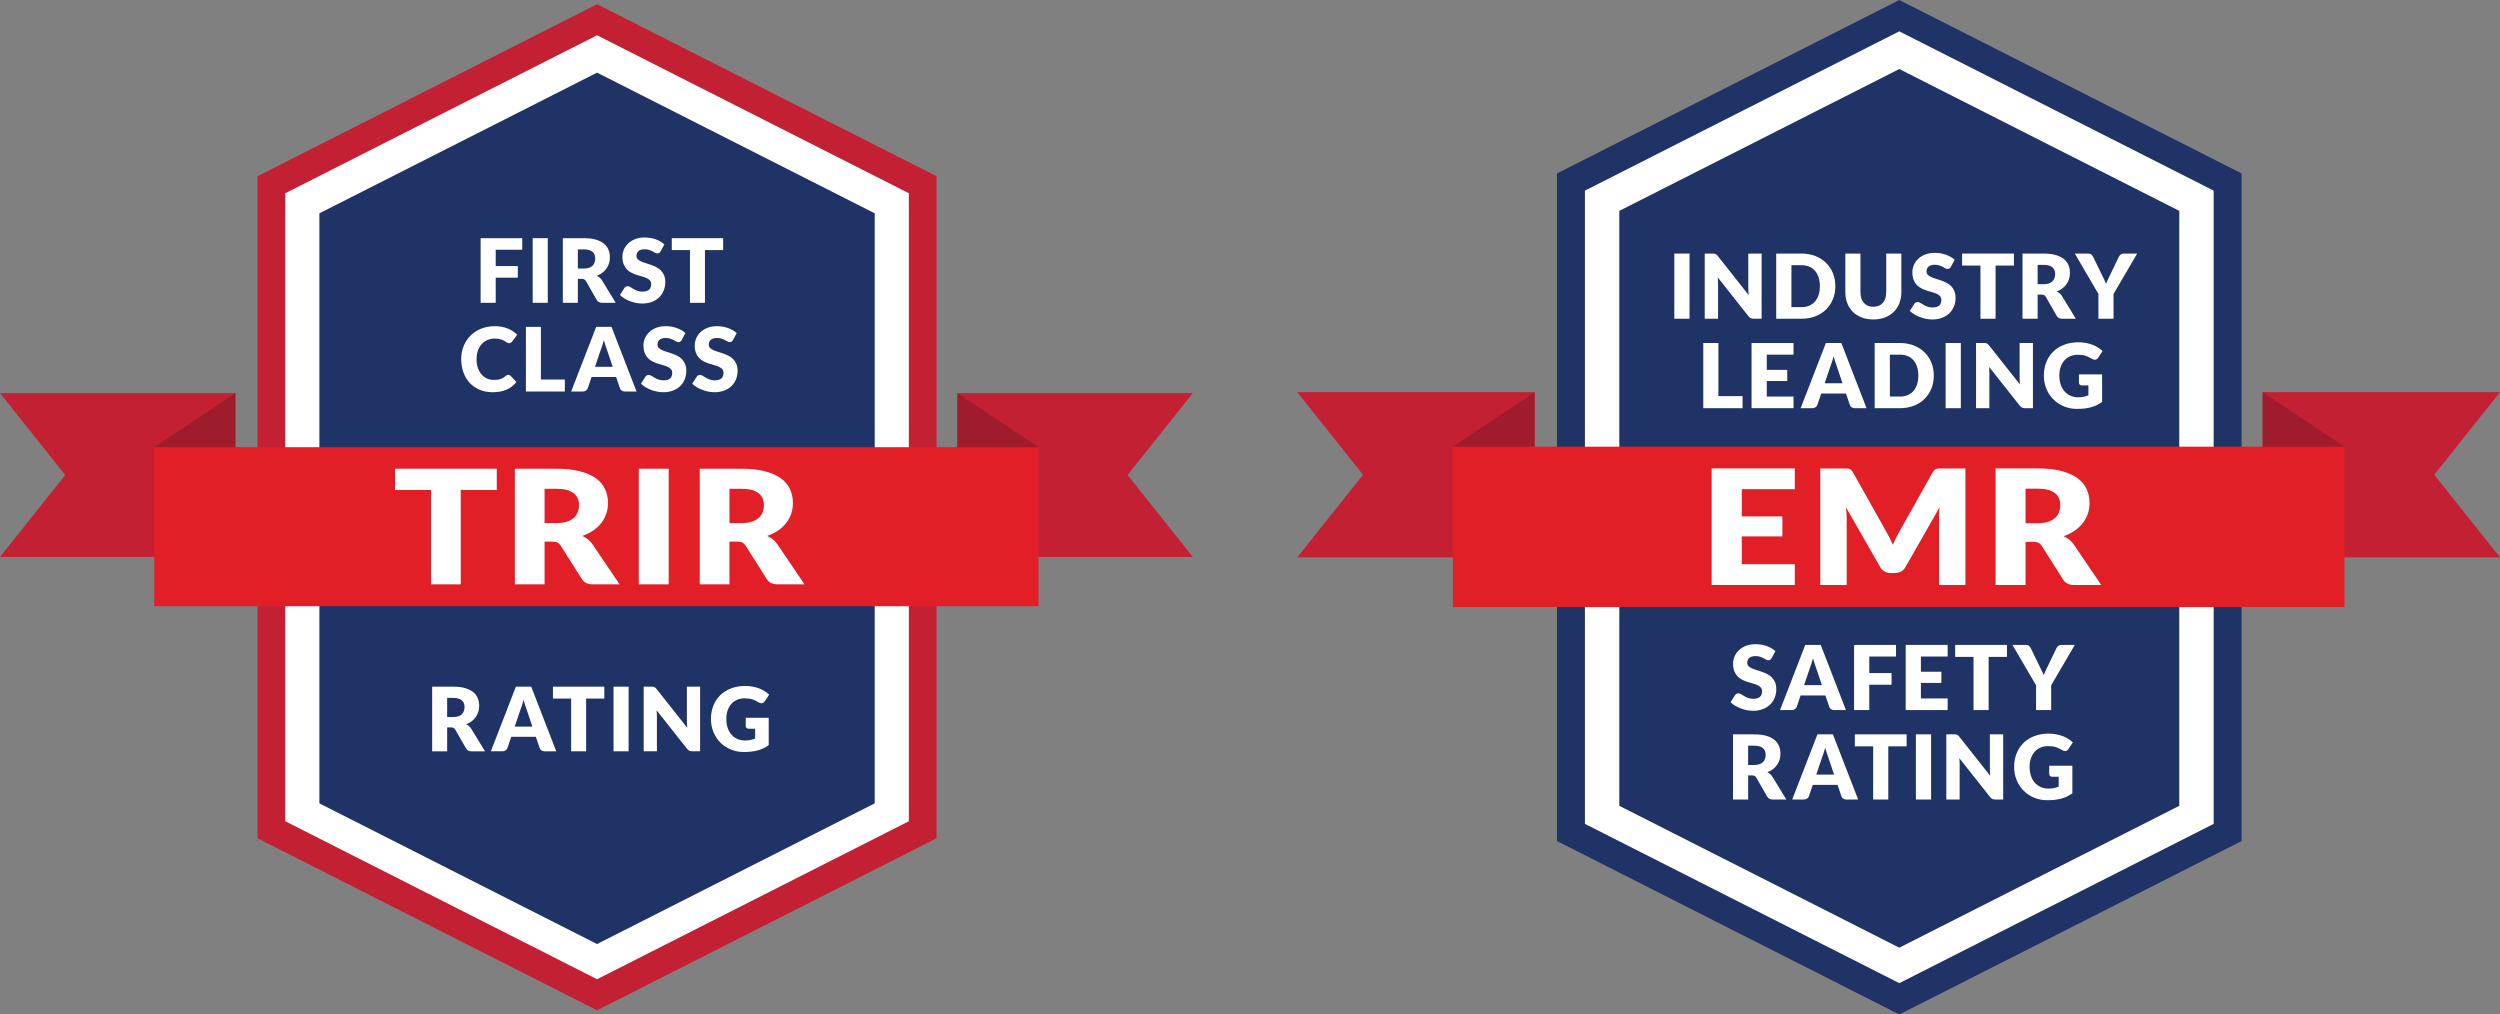 <?xml version="1.0" encoding="utf-8"?>
<!-- Generator: Adobe Illustrator 25.0.1, SVG Export Plug-In . SVG Version: 6.00 Build 0)  -->
<svg version="1.1" id="Layer_1" xmlns="http://www.w3.org/2000/svg" xmlns:xlink="http://www.w3.org/1999/xlink" x="0px" y="0px"
	 viewBox="0 0 963.889 391.141" style="enable-background:new 0 0 963.889 391.141;" xml:space="preserve">
<rect x="0" y="0" width="963.889" height="391.141" fill="#808080" stroke="none"/>
<g>
	<g>
		<g>
			<polygon style="fill:#FFFFFF;" points="353.239,319.747 229.946,378.964 106.652,319.747 106.652,71.394 
				229.946,12.178 353.239,71.394 			"/>
		</g>
		<polygon style="fill:#C42033;" points="459.891,151.566 369.139,151.566 369.139,214.725 459.891,214.725 
			434.75,183.146 		"/>
		<polygon style="fill:#C42033;" points="0,214.725 90.752,214.725 90.752,151.566 0,151.566 25.141,183.146 		"/>
		<path style="fill:#C42033;" d="M230.198,13.598l120.206,60.905v242.134l-120.206,60.905L109.992,316.638V74.504
			L230.198,13.598 M230.198,1.616L99.304,67.937v255.267l130.894,66.321l130.894-66.321V67.937L230.198,1.616
			L230.198,1.616z"/>
		<g>
			<polygon style="fill:#203367;" points="337.253,309.742 230.198,363.984 123.142,309.742 123.142,82.249 
				230.198,28.007 337.253,82.249 			"/>
		</g>
		<g>
			<path style="fill:#FFFFFF;" d="M201.354,91.833v4.447h-10.226v6.31h8.516v4.463h-8.516v9.698h-5.815V91.833H201.354z"
				/>
			<path style="fill:#FFFFFF;" d="M211.198,116.75h-5.815V91.833h5.815V116.75z"/>
			<path style="fill:#FFFFFF;" d="M222.79,107.531v9.219h-5.779V91.833h8.105c1.803,0,3.338,0.184,4.61,0.554
				c1.272,0.371,2.308,0.888,3.112,1.548c0.804,0.662,1.388,1.443,1.753,2.344c0.365,0.899,0.547,1.882,0.547,2.941
				c0,0.809-0.108,1.574-0.323,2.292c-0.218,0.718-0.539,1.382-0.967,1.992c-0.428,0.61-0.951,1.154-1.574,1.632
				c-0.62,0.481-1.335,0.873-2.144,1.18c0.386,0.195,0.749,0.434,1.085,0.72c0.336,0.284,0.631,0.631,0.88,1.043
				l5.301,8.67h-5.232c-0.97,0-1.664-0.365-2.087-1.096l-4.137-7.232c-0.184-0.321-0.397-0.547-0.641-0.683
				c-0.247-0.139-0.591-0.208-1.036-0.208H222.79z M222.79,103.546h2.326c0.788,0,1.456-0.1,2.01-0.3
				c0.552-0.197,1.007-0.476,1.359-0.828c0.355-0.355,0.61-0.767,0.77-1.24c0.16-0.473,0.239-0.983,0.239-1.53
				c0-1.096-0.357-1.95-1.07-2.565c-0.712-0.618-1.816-0.925-3.309-0.925h-2.326V103.546z"/>
			<path style="fill:#FFFFFF;" d="M254.727,96.895c-0.171,0.273-0.352,0.478-0.539,0.615
				c-0.189,0.137-0.431,0.205-0.728,0.205c-0.263,0-0.544-0.082-0.846-0.247c-0.302-0.166-0.644-0.349-1.025-0.557
				c-0.384-0.205-0.82-0.389-1.309-0.554c-0.491-0.166-1.049-0.247-1.677-0.247c-1.083,0-1.89,0.231-2.421,0.691
				c-0.528,0.463-0.794,1.085-0.794,1.874c0,0.502,0.158,0.917,0.478,1.248c0.318,0.331,0.739,0.615,1.256,0.854
				c0.52,0.239,1.112,0.46,1.779,0.66c0.667,0.2,1.348,0.42,2.045,0.665c0.694,0.247,1.375,0.533,2.042,0.865
				c0.667,0.331,1.259,0.752,1.779,1.267c0.518,0.512,0.938,1.135,1.256,1.871
				c0.321,0.736,0.478,1.621,0.478,2.66c0,1.151-0.2,2.229-0.597,3.233c-0.4,1.004-0.978,1.879-1.737,2.626
				c-0.757,0.746-1.692,1.332-2.804,1.761c-1.112,0.428-2.373,0.641-3.787,0.641c-0.775,0-1.566-0.082-2.37-0.239
				c-0.802-0.16-1.579-0.386-2.334-0.675c-0.752-0.292-1.459-0.636-2.121-1.036
				c-0.66-0.4-1.235-0.844-1.727-1.335l1.711-2.702c0.123-0.205,0.302-0.371,0.531-0.494
				c0.226-0.126,0.47-0.189,0.733-0.189c0.342,0,0.689,0.108,1.036,0.326c0.347,0.215,0.741,0.455,1.18,0.718
				c0.439,0.263,0.944,0.502,1.514,0.718c0.57,0.218,1.243,0.326,2.018,0.326c1.049,0,1.863-0.231,2.444-0.694
				c0.581-0.46,0.873-1.193,0.873-2.197c0-0.581-0.16-1.054-0.478-1.419c-0.321-0.365-0.739-0.667-1.256-0.907
				c-0.52-0.239-1.109-0.449-1.771-0.631c-0.66-0.184-1.34-0.386-2.034-0.607
				c-0.696-0.223-1.375-0.497-2.037-0.823c-0.66-0.323-1.251-0.752-1.769-1.282
				c-0.518-0.531-0.938-1.19-1.256-1.984c-0.321-0.791-0.481-1.769-0.481-2.933c0-0.933,0.189-1.845,0.565-2.736
				c0.376-0.888,0.93-1.682,1.658-2.376c0.731-0.696,1.627-1.251,2.686-1.669c1.059-0.415,2.273-0.623,3.643-0.623
				c0.765,0,1.508,0.06,2.231,0.179c0.725,0.121,1.411,0.297,2.06,0.531c0.652,0.234,1.259,0.512,1.821,0.838
				c0.565,0.323,1.07,0.691,1.514,1.101L254.727,96.895z"/>
			<path style="fill:#FFFFFF;" d="M278.811,91.833v4.583h-7.012V116.75h-5.779V96.416h-7.012V91.833H278.811z"/>
			<path style="fill:#FFFFFF;" d="M196.006,144.505c0.137,0,0.273,0.024,0.41,0.076
				c0.137,0.05,0.268,0.139,0.393,0.265l2.292,2.41c-1.003,1.311-2.26,2.3-3.77,2.967
				c-1.511,0.667-3.298,1.001-5.361,1.001c-1.893,0-3.589-0.323-5.088-0.967c-1.499-0.644-2.77-1.532-3.813-2.667
				c-1.043-1.135-1.845-2.478-2.403-4.037c-0.558-1.556-0.837-3.246-0.837-5.07c0-1.858,0.318-3.566,0.957-5.122
				c0.639-1.556,1.531-2.899,2.677-4.026c1.146-1.13,2.516-2.008,4.113-2.633
				c1.597-0.628,3.357-0.941,5.284-0.941c0.936,0,1.816,0.082,2.643,0.247c0.827,0.166,1.599,0.394,2.317,0.683
				c0.719,0.292,1.38,0.639,1.984,1.043c0.605,0.405,1.141,0.854,1.607,1.343l-1.949,2.618
				c-0.126,0.16-0.273,0.305-0.446,0.436c-0.171,0.131-0.41,0.197-0.718,0.197c-0.205,0-0.4-0.047-0.582-0.139
				c-0.181-0.089-0.376-0.202-0.581-0.331c-0.205-0.131-0.431-0.276-0.675-0.428
				c-0.246-0.155-0.536-0.297-0.873-0.428c-0.336-0.131-0.729-0.242-1.18-0.334
				c-0.451-0.089-0.978-0.137-1.582-0.137c-1.049,0-2.007,0.187-2.873,0.557c-0.867,0.371-1.611,0.899-2.231,1.59
				c-0.622,0.689-1.106,1.524-1.455,2.505c-0.347,0.98-0.522,2.082-0.522,3.301c0,1.277,0.175,2.413,0.522,3.403
				c0.348,0.991,0.821,1.827,1.421,2.505c0.598,0.678,1.296,1.196,2.095,1.548c0.798,0.355,1.653,0.531,2.565,0.531
				c0.524,0,1.003-0.026,1.436-0.076c0.434-0.053,0.836-0.139,1.206-0.265c0.369-0.126,0.723-0.289,1.06-0.489
				c0.335-0.2,0.675-0.447,1.017-0.744c0.137-0.113,0.285-0.208,0.444-0.281
				C195.67,144.542,195.834,144.505,196.006,144.505z"/>
			<path style="fill:#FFFFFF;" d="M208.545,146.334h9.234v4.618h-15.014v-24.917h5.78V146.334z"/>
			<path style="fill:#FFFFFF;" d="M245.423,150.952h-4.481c-0.502,0-0.915-0.118-1.24-0.352s-0.549-0.531-0.675-0.896
				l-1.472-4.344h-9.474l-1.469,4.344c-0.116,0.318-0.336,0.607-0.667,0.862c-0.331,0.258-0.736,0.386-1.214,0.386
				h-4.515l9.645-24.917h5.916L245.423,150.952z M229.416,141.425h6.807l-2.292-6.822
				c-0.15-0.434-0.323-0.944-0.523-1.53c-0.2-0.589-0.397-1.225-0.589-1.908
				c-0.184,0.696-0.371,1.34-0.565,1.932c-0.195,0.594-0.376,1.106-0.547,1.54L229.416,141.425z"/>
			<path style="fill:#FFFFFF;" d="M262.837,131.097c-0.171,0.273-0.352,0.478-0.539,0.615
				c-0.189,0.137-0.431,0.205-0.728,0.205c-0.263,0-0.544-0.082-0.846-0.247c-0.302-0.166-0.644-0.349-1.025-0.557
				c-0.384-0.205-0.82-0.389-1.309-0.554c-0.491-0.166-1.049-0.247-1.677-0.247c-1.083,0-1.89,0.231-2.421,0.691
				c-0.528,0.463-0.794,1.085-0.794,1.874c0,0.502,0.158,0.917,0.478,1.248c0.318,0.331,0.739,0.615,1.256,0.854
				c0.52,0.239,1.112,0.46,1.779,0.66c0.667,0.2,1.348,0.42,2.045,0.665c0.694,0.247,1.375,0.533,2.042,0.865
				c0.667,0.331,1.259,0.752,1.779,1.267c0.518,0.512,0.938,1.135,1.256,1.871
				c0.321,0.736,0.478,1.621,0.478,2.66c0,1.151-0.2,2.229-0.597,3.233c-0.399,1.004-0.978,1.879-1.737,2.626
				c-0.757,0.746-1.692,1.332-2.804,1.761c-1.112,0.428-2.373,0.641-3.787,0.641c-0.775,0-1.566-0.082-2.37-0.239
				c-0.802-0.16-1.579-0.386-2.334-0.675c-0.752-0.292-1.459-0.636-2.121-1.036
				c-0.66-0.4-1.235-0.844-1.727-1.335l1.711-2.702c0.123-0.205,0.302-0.371,0.531-0.494
				c0.226-0.126,0.47-0.189,0.733-0.189c0.342,0,0.689,0.108,1.036,0.326c0.347,0.215,0.741,0.455,1.18,0.718
				c0.439,0.263,0.944,0.502,1.514,0.718c0.57,0.218,1.243,0.326,2.018,0.326c1.049,0,1.863-0.231,2.444-0.694
				c0.581-0.46,0.873-1.193,0.873-2.197c0-0.581-0.16-1.054-0.478-1.419c-0.321-0.365-0.739-0.667-1.256-0.907
				c-0.52-0.239-1.109-0.449-1.771-0.631c-0.66-0.184-1.34-0.386-2.034-0.607
				c-0.696-0.223-1.375-0.497-2.037-0.823c-0.66-0.323-1.251-0.752-1.769-1.282
				c-0.518-0.531-0.938-1.19-1.256-1.984c-0.321-0.791-0.481-1.769-0.481-2.933c0-0.933,0.189-1.845,0.565-2.736
				c0.376-0.888,0.93-1.682,1.658-2.376c0.731-0.696,1.627-1.251,2.686-1.669c1.059-0.415,2.273-0.623,3.643-0.623
				c0.765,0,1.508,0.06,2.231,0.179c0.725,0.121,1.411,0.297,2.06,0.531c0.652,0.234,1.259,0.512,1.821,0.838
				c0.565,0.323,1.07,0.691,1.514,1.101L262.837,131.097z"/>
			<path style="fill:#FFFFFF;" d="M282.608,131.097c-0.171,0.273-0.352,0.478-0.539,0.615
				c-0.189,0.137-0.431,0.205-0.728,0.205c-0.263,0-0.544-0.082-0.846-0.247c-0.302-0.166-0.644-0.349-1.025-0.557
				c-0.384-0.205-0.82-0.389-1.309-0.554c-0.491-0.166-1.049-0.247-1.677-0.247c-1.083,0-1.89,0.231-2.421,0.691
				c-0.528,0.463-0.794,1.085-0.794,1.874c0,0.502,0.158,0.917,0.478,1.248c0.318,0.331,0.739,0.615,1.256,0.854
				c0.52,0.239,1.112,0.46,1.779,0.66s1.348,0.42,2.045,0.665c0.694,0.247,1.375,0.533,2.042,0.865
				c0.667,0.331,1.259,0.752,1.779,1.267c0.518,0.512,0.938,1.135,1.256,1.871
				c0.321,0.736,0.478,1.621,0.478,2.66c0,1.151-0.2,2.229-0.597,3.233c-0.4,1.004-0.978,1.879-1.737,2.626
				c-0.757,0.746-1.692,1.332-2.804,1.761c-1.112,0.428-2.373,0.641-3.787,0.641c-0.775,0-1.566-0.082-2.37-0.239
				c-0.802-0.16-1.579-0.386-2.334-0.675c-0.752-0.292-1.459-0.636-2.121-1.036
				c-0.66-0.4-1.235-0.844-1.727-1.335l1.711-2.702c0.123-0.205,0.302-0.371,0.531-0.494
				c0.226-0.126,0.47-0.189,0.733-0.189c0.342,0,0.689,0.108,1.036,0.326c0.347,0.215,0.741,0.455,1.18,0.718
				c0.439,0.263,0.944,0.502,1.514,0.718c0.57,0.218,1.243,0.326,2.018,0.326c1.049,0,1.863-0.231,2.444-0.694
				c0.581-0.46,0.873-1.193,0.873-2.197c0-0.581-0.16-1.054-0.478-1.419c-0.321-0.365-0.739-0.667-1.256-0.907
				c-0.52-0.239-1.109-0.449-1.771-0.631c-0.66-0.184-1.34-0.386-2.034-0.607
				c-0.696-0.223-1.375-0.497-2.037-0.823c-0.66-0.323-1.251-0.752-1.769-1.282
				c-0.518-0.531-0.938-1.19-1.256-1.984c-0.321-0.791-0.481-1.769-0.481-2.933c0-0.933,0.189-1.845,0.565-2.736
				c0.376-0.888,0.93-1.682,1.658-2.376c0.731-0.696,1.627-1.251,2.686-1.669c1.059-0.415,2.273-0.623,3.643-0.623
				c0.765,0,1.508,0.06,2.231,0.179c0.725,0.121,1.411,0.297,2.06,0.531c0.652,0.234,1.259,0.512,1.821,0.838
				c0.565,0.323,1.07,0.691,1.514,1.101L282.608,131.097z"/>
		</g>
		<g>
			<path style="fill:#FFFFFF;" d="M172.402,280.449v9.219h-5.78v-24.917h8.105c1.802,0,3.338,0.184,4.61,0.554
				c1.271,0.371,2.309,0.888,3.112,1.548c0.804,0.662,1.389,1.443,1.753,2.344c0.365,0.899,0.548,1.882,0.548,2.941
				c0,0.809-0.109,1.574-0.325,2.292c-0.217,0.718-0.539,1.382-0.967,1.992c-0.427,0.61-0.951,1.154-1.573,1.632
				c-0.622,0.481-1.336,0.873-2.146,1.18c0.386,0.195,0.749,0.434,1.085,0.72c0.336,0.284,0.629,0.631,0.88,1.043
				l5.302,8.67h-5.234c-0.969,0-1.665-0.365-2.085-1.096l-4.139-7.232c-0.183-0.321-0.396-0.547-0.641-0.683
				c-0.246-0.139-0.59-0.208-1.034-0.208H172.402z M172.402,276.465h2.325c0.787,0,1.457-0.1,2.01-0.3
				c0.552-0.197,1.005-0.476,1.359-0.828c0.353-0.355,0.61-0.767,0.77-1.24c0.159-0.473,0.239-0.983,0.239-1.53
				c0-1.096-0.356-1.95-1.068-2.565c-0.714-0.618-1.816-0.925-3.31-0.925h-2.325V276.465z"/>
			<path style="fill:#FFFFFF;" d="M214.462,289.668h-4.482c-0.502,0-0.915-0.118-1.239-0.352
				c-0.326-0.234-0.551-0.531-0.675-0.896l-1.472-4.344h-9.473l-1.472,4.344c-0.113,0.318-0.336,0.607-0.666,0.862
				c-0.331,0.258-0.736,0.386-1.214,0.386h-4.515l9.645-24.917h5.917L214.462,289.668z M198.454,280.141h6.806
				l-2.292-6.822c-0.147-0.434-0.322-0.944-0.52-1.53c-0.2-0.589-0.397-1.225-0.59-1.908
				c-0.183,0.696-0.372,1.34-0.565,1.932c-0.195,0.594-0.376,1.106-0.547,1.54L198.454,280.141z"/>
			<path style="fill:#FFFFFF;" d="M233,264.751v4.583h-7.012v20.334h-5.779v-20.334h-7.012v-4.583H233z"/>
			<path style="fill:#FFFFFF;" d="M242.362,289.668h-5.813v-24.917h5.813V289.668z"/>
			<path style="fill:#FFFFFF;" d="M251.854,264.785c0.171,0.024,0.326,0.066,0.463,0.129s0.265,0.15,0.392,0.265
				c0.126,0.113,0.268,0.268,0.428,0.46l11.834,14.964c-0.047-0.478-0.082-0.944-0.102-1.393
				c-0.024-0.452-0.034-0.875-0.034-1.275v-13.185h5.096v24.917h-3.009c-0.447,0-0.823-0.068-1.13-0.205
				c-0.307-0.137-0.605-0.389-0.888-0.754l-11.75-14.844c0.034,0.434,0.063,0.859,0.087,1.275
				c0.024,0.415,0.034,0.807,0.034,1.172v13.356h-5.096v-24.917h3.043
				C251.471,264.751,251.684,264.762,251.854,264.785z"/>
			<path style="fill:#FFFFFF;" d="M287.281,285.495c0.796,0,1.503-0.068,2.121-0.205c0.615-0.137,1.196-0.318,1.742-0.547
				v-3.779h-2.462c-0.365,0-0.649-0.097-0.854-0.292c-0.205-0.195-0.307-0.439-0.307-0.736v-3.18h8.859v10.518
				c-0.639,0.468-1.304,0.87-1.995,1.206c-0.689,0.336-1.424,0.612-2.205,0.828
				c-0.78,0.218-1.614,0.376-2.497,0.478c-0.883,0.102-1.832,0.155-2.846,0.155c-1.827,0-3.514-0.323-5.064-0.967
				c-1.551-0.644-2.891-1.532-4.026-2.667s-2.024-2.478-2.667-4.037c-0.644-1.556-0.967-3.246-0.967-5.07
				c0-1.858,0.307-3.566,0.925-5.122c0.615-1.556,1.495-2.899,2.641-4.026c1.146-1.13,2.531-2.008,4.155-2.633
				c1.624-0.628,3.44-0.941,5.448-0.941c1.036,0,2.01,0.084,2.922,0.255c0.912,0.171,1.753,0.405,2.523,0.702
				c0.77,0.297,1.474,0.649,2.113,1.062c0.639,0.41,1.209,0.854,1.711,1.332l-1.677,2.549
				c-0.16,0.239-0.352,0.426-0.573,0.562c-0.223,0.139-0.465,0.208-0.728,0.208c-0.342,0-0.694-0.116-1.059-0.344
				c-0.457-0.273-0.886-0.51-1.29-0.71c-0.405-0.197-0.82-0.36-1.24-0.486
				c-0.423-0.126-0.867-0.215-1.335-0.273c-0.468-0.058-0.991-0.087-1.572-0.087c-1.085,0-2.058,0.192-2.925,0.573
				c-0.867,0.384-1.606,0.922-2.216,1.616c-0.61,0.697-1.08,1.532-1.411,2.505
				c-0.329,0.975-0.494,2.063-0.494,3.259c0,1.322,0.181,2.497,0.547,3.524c0.365,1.025,0.87,1.892,1.514,2.599
				c0.644,0.707,1.409,1.246,2.292,1.616C285.265,285.311,286.233,285.495,287.281,285.495z"/>
		</g>
		<rect x="59.479" y="172.415" style="fill:#E21F26;" width="340.933" height="61.319"/>
		<g>
			<path style="fill:#FFFFFF;" d="M191.534,180.72v8.2h-13.891v36.378h-11.452v-36.378h-13.891v-8.2H191.534z"/>
			<path style="fill:#FFFFFF;" d="M209.959,208.807v16.491h-11.452v-44.578h16.06c3.569,0,6.612,0.334,9.13,0.996
				s4.573,1.585,6.165,2.767c1.593,1.183,2.752,2.581,3.474,4.192s1.083,3.367,1.083,5.261
				c0,1.451-0.215,2.815-0.644,4.1c-0.428,1.285-1.067,2.476-1.913,3.566c-0.846,1.091-1.887,2.063-3.117,2.92
				c-1.233,0.857-2.649,1.561-4.252,2.113c0.767,0.347,1.485,0.775,2.152,1.285
				c0.665,0.51,1.246,1.13,1.745,1.866l10.502,15.511h-10.368c-1.921,0-3.298-0.654-4.134-1.958l-8.2-12.943
				c-0.36-0.57-0.783-0.978-1.269-1.222c-0.486-0.244-1.168-0.368-2.05-0.368H209.959z M209.959,201.679h4.608
				c1.558,0,2.883-0.179,3.979-0.536s1.995-0.852,2.694-1.485c0.702-0.631,1.209-1.369,1.524-2.218
				c0.318-0.846,0.476-1.758,0.476-2.739c0-1.958-0.707-3.487-2.118-4.589c-1.411-1.101-3.598-1.65-6.554-1.65
				h-4.608V201.679z"/>
			<path style="fill:#FFFFFF;" d="M257.812,225.298h-11.519v-44.578h11.519V225.298z"/>
			<path style="fill:#FFFFFF;" d="M281.247,208.807v16.491h-11.451v-44.578h16.06c3.569,0,6.612,0.334,9.13,0.996
				c2.518,0.662,4.573,1.585,6.165,2.767s2.752,2.581,3.474,4.192s1.083,3.367,1.083,5.261
				c0,1.451-0.215,2.815-0.644,4.1c-0.428,1.285-1.067,2.476-1.913,3.566s-1.887,2.063-3.117,2.92
				c-1.233,0.857-2.649,1.561-4.252,2.113c0.767,0.347,1.485,0.775,2.152,1.285
				c0.665,0.51,1.246,1.13,1.745,1.866l10.502,15.511h-10.368c-1.921,0-3.298-0.654-4.134-1.958l-8.2-12.943
				c-0.36-0.57-0.783-0.978-1.269-1.222c-0.486-0.244-1.169-0.368-2.05-0.368H281.247z M281.247,201.679h4.61
				c1.558,0,2.883-0.179,3.979-0.536s1.995-0.852,2.694-1.485c0.702-0.631,1.209-1.369,1.524-2.218
				c0.318-0.846,0.476-1.758,0.476-2.739c0-1.958-0.707-3.487-2.118-4.589c-1.411-1.101-3.598-1.65-6.554-1.65
				h-4.61V201.679z"/>
		</g>
		<polygon style="fill:#9F1C2D;" points="90.752,151.566 90.752,172.415 59.479,172.415 		"/>
		<polygon style="fill:#9F1C2D;" points="400.412,172.415 369.139,172.415 369.139,151.566 		"/>
	</g>
	<g>
		<g>
			<polygon style="fill:#FFFFFF;" points="858.75,321.925 733.187,381.947 607.625,321.925 607.625,70.189 
				733.187,10.166 858.75,70.189 			"/>
		</g>
		<polygon style="fill:#C42033;" points="963.889,151.2 872.381,151.2 872.381,214.885 963.889,214.885 938.539,183.042 
					"/>
		<polygon style="fill:#C42033;" points="500.166,214.885 591.674,214.885 591.674,151.2 500.166,151.2 
			525.516,183.042 		"/>
		<path style="fill:#203367;" d="M732.282,12.082l121.207,61.413v244.152l-121.207,61.413l-121.207-61.413V73.495
			L732.282,12.082 M732.282,0L600.297,66.873v257.394l131.985,66.873l131.985-66.873V66.873L732.282,0L732.282,0z"/>
		<g>
			<polygon style="fill:#203367;" points="840.229,310.693 732.282,365.388 624.333,310.693 624.333,81.305 
				732.282,26.61 840.229,81.305 			"/>
		</g>
		<g>
			<path style="fill:#FFFFFF;" d="M651.402,122.892h-5.863V97.768h5.863V122.892z"/>
			<path style="fill:#FFFFFF;" d="M660.972,97.802c0.172,0.024,0.327,0.066,0.465,0.13
				c0.138,0.064,0.27,0.152,0.396,0.268c0.127,0.114,0.27,0.27,0.432,0.465l11.933,15.088
				c-0.046-0.482-0.081-0.95-0.103-1.405c-0.024-0.455-0.034-0.882-0.034-1.285v-13.295h5.138v25.125h-3.035
				c-0.448,0-0.827-0.069-1.138-0.207c-0.31-0.138-0.61-0.391-0.896-0.759l-11.847-14.967
				c0.035,0.437,0.062,0.865,0.086,1.284c0.022,0.42,0.034,0.814,0.034,1.182v13.467h-5.138V97.768h3.069
				C660.587,97.768,660.8,97.78,660.972,97.802z"/>
			<path style="fill:#FFFFFF;" d="M707.627,110.322c0,1.817-0.314,3.491-0.941,5.026
				c-0.627,1.536-1.509,2.863-2.646,3.984c-1.138,1.12-2.51,1.994-4.113,2.621
				c-1.605,0.627-3.383,0.939-5.337,0.939h-9.76V97.768h9.76c1.954,0,3.732,0.317,5.337,0.949
				c1.603,0.632,2.975,1.506,4.113,2.621c1.137,1.116,2.019,2.441,2.646,3.975
				C707.313,106.847,707.627,108.518,707.627,110.322z M701.66,110.322c0-1.242-0.162-2.362-0.484-3.363
				c-0.322-1-0.784-1.848-1.387-2.544c-0.604-0.696-1.344-1.23-2.217-1.603s-1.868-0.56-2.983-0.56h-3.897
				v16.157h3.897c1.114,0,2.109-0.187,2.983-0.56s1.613-0.908,2.217-1.603c0.603-0.696,1.065-1.544,1.387-2.544
				C701.499,112.702,701.66,111.574,701.66,110.322z"/>
			<path style="fill:#FFFFFF;" d="M722.276,118.288c0.782,0,1.48-0.129,2.096-0.388
				c0.615-0.258,1.134-0.629,1.56-1.112c0.425-0.482,0.75-1.072,0.975-1.768
				c0.224-0.696,0.335-1.485,0.335-2.37V97.768h5.829v14.882c0,1.54-0.249,2.953-0.75,4.241
				c-0.499,1.288-1.215,2.397-2.147,3.328s-2.064,1.655-3.397,2.173c-1.334,0.517-2.834,0.775-4.501,0.775
				c-1.679,0-3.184-0.258-4.517-0.775c-1.334-0.518-2.466-1.242-3.397-2.173c-0.931-0.931-1.644-2.041-2.139-3.328
				c-0.494-1.288-0.742-2.702-0.742-4.241V97.768h5.829v14.865c0,0.885,0.113,1.675,0.337,2.37
				c0.224,0.696,0.548,1.288,0.974,1.776c0.425,0.489,0.946,0.863,1.561,1.121
				C720.796,118.16,721.494,118.288,722.276,118.288z"/>
			<path style="fill:#FFFFFF;" d="M752.188,102.872c-0.172,0.277-0.354,0.484-0.543,0.621
				c-0.19,0.138-0.433,0.207-0.733,0.207c-0.264,0-0.548-0.084-0.853-0.25c-0.305-0.166-0.649-0.352-1.035-0.56
				c-0.386-0.207-0.824-0.394-1.318-0.559c-0.495-0.167-1.059-0.25-1.691-0.25c-1.092,0-1.905,0.233-2.439,0.698
				c-0.535,0.465-0.803,1.095-0.803,1.888c0,0.506,0.162,0.925,0.484,1.259s0.745,0.621,1.267,0.863
				c0.523,0.241,1.121,0.462,1.794,0.664c0.672,0.201,1.359,0.425,2.06,0.672
				c0.701,0.248,1.389,0.538,2.06,0.872c0.673,0.333,1.271,0.758,1.794,1.276c0.522,0.517,0.945,1.146,1.267,1.888
				c0.322,0.741,0.484,1.635,0.484,2.68c0,1.162-0.201,2.248-0.604,3.26c-0.403,1.012-0.986,1.895-1.75,2.647
				c-0.764,0.753-1.707,1.345-2.828,1.776c-1.121,0.432-2.394,0.647-3.82,0.647c-0.782,0-1.577-0.081-2.388-0.241
				c-0.811-0.16-1.595-0.388-2.355-0.681c-0.758-0.293-1.471-0.641-2.137-1.043
				c-0.668-0.403-1.248-0.851-1.742-1.346l1.725-2.724c0.126-0.207,0.303-0.374,0.534-0.499
				c0.231-0.127,0.477-0.19,0.742-0.19c0.344,0,0.692,0.109,1.043,0.327s0.747,0.46,1.19,0.725
				c0.443,0.264,0.951,0.505,1.526,0.723c0.575,0.219,1.252,0.327,2.034,0.327c1.059,0,1.88-0.232,2.466-0.698
				c0.587-0.465,0.88-1.203,0.88-2.215c0-0.586-0.16-1.063-0.482-1.431c-0.322-0.368-0.745-0.673-1.268-0.914
				s-1.118-0.455-1.785-0.637c-0.666-0.184-1.35-0.388-2.051-0.612c-0.702-0.225-1.386-0.501-2.052-0.828
				c-0.666-0.327-1.261-0.759-1.785-1.293c-0.523-0.535-0.946-1.202-1.268-2.001
				c-0.322-0.799-0.482-1.785-0.482-2.957c0-0.942,0.19-1.862,0.568-2.759c0.38-0.897,0.938-1.696,1.673-2.397
				c0.735-0.701,1.638-1.261,2.707-1.681c1.069-0.42,2.294-0.629,3.673-0.629c0.77,0,1.52,0.061,2.25,0.181
				c0.73,0.121,1.423,0.298,2.079,0.534c0.654,0.236,1.267,0.518,1.836,0.845c0.569,0.327,1.077,0.698,1.525,1.112
				L752.188,102.872z"/>
			<path style="fill:#FFFFFF;" d="M776.474,97.768v4.622h-7.07v20.503h-5.829v-20.503h-7.07v-4.622H776.474z"/>
			<path style="fill:#FFFFFF;" d="M785.62,113.598v9.295h-5.829V97.768h8.173c1.817,0,3.365,0.187,4.648,0.56
				c1.281,0.374,2.328,0.894,3.138,1.561c0.811,0.666,1.401,1.455,1.768,2.362
				c0.368,0.908,0.553,1.897,0.553,2.965c0,0.818-0.11,1.587-0.327,2.311c-0.219,0.725-0.543,1.394-0.975,2.009
				c-0.431,0.616-0.959,1.165-1.586,1.647c-0.627,0.484-1.347,0.88-2.164,1.19
				c0.39,0.196,0.755,0.437,1.095,0.725c0.339,0.287,0.635,0.637,0.888,1.052l5.346,8.742h-5.277
				c-0.977,0-1.679-0.368-2.103-1.104l-4.174-7.294c-0.184-0.322-0.399-0.551-0.647-0.689
				c-0.248-0.139-0.595-0.208-1.043-0.208H785.62z M785.62,109.58h2.344c0.794,0,1.469-0.101,2.027-0.302
				c0.556-0.2,1.014-0.48,1.37-0.836c0.356-0.356,0.615-0.772,0.776-1.25
				c0.16-0.477,0.241-0.992,0.241-1.544c0-1.104-0.359-1.966-1.077-2.586c-0.719-0.621-1.831-0.931-3.338-0.931
				h-2.344V109.58z"/>
			<path style="fill:#FFFFFF;" d="M814.889,113.339v9.553h-5.829v-9.553l-9.104-15.571h5.138
				c0.506,0,0.908,0.118,1.207,0.354c0.298,0.236,0.541,0.538,0.725,0.905l3.551,7.311
				c0.287,0.587,0.552,1.128,0.794,1.622s0.455,0.982,0.639,1.466c0.172-0.494,0.379-0.988,0.62-1.483
				c0.241-0.494,0.501-1.03,0.776-1.605l3.518-7.311c0.069-0.148,0.163-0.298,0.283-0.448
				c0.122-0.15,0.26-0.285,0.415-0.405s0.333-0.219,0.534-0.293c0.201-0.074,0.423-0.113,0.664-0.113h5.174
				L814.889,113.339z"/>
			<path style="fill:#FFFFFF;" d="M662.54,152.724h9.311v4.656h-15.139v-25.125h5.829V152.724z"/>
			<path style="fill:#FFFFFF;" d="M691.498,132.255v4.484h-10.311v5.863h7.897v4.31h-7.897v5.984h10.311v4.484h-16.174
				v-25.125H691.498z"/>
			<path style="fill:#FFFFFF;" d="M719.664,157.38h-4.518c-0.506,0-0.922-0.118-1.25-0.354
				c-0.329-0.236-0.555-0.537-0.681-0.905l-1.484-4.38h-9.552l-1.484,4.38c-0.114,0.322-0.339,0.612-0.672,0.871
				c-0.334,0.258-0.742,0.388-1.224,0.388h-4.553l9.726-25.125h5.966L719.664,157.38z M703.525,147.775h6.862
				l-2.311-6.881c-0.148-0.436-0.325-0.95-0.525-1.542c-0.201-0.592-0.4-1.234-0.595-1.923
				c-0.184,0.701-0.375,1.35-0.57,1.948c-0.196,0.598-0.379,1.116-0.551,1.552L703.525,147.775z"/>
			<path style="fill:#FFFFFF;" d="M745.589,144.809c0,1.817-0.314,3.491-0.941,5.026
				c-0.627,1.536-1.509,2.863-2.646,3.984c-1.138,1.12-2.51,1.994-4.113,2.621
				c-1.605,0.627-3.383,0.939-5.337,0.939h-9.76v-25.125h9.76c1.954,0,3.732,0.317,5.337,0.949
				c1.603,0.632,2.975,1.506,4.113,2.621c1.137,1.116,2.019,2.441,2.646,3.975
				C745.275,141.334,745.589,143.005,745.589,144.809z M739.623,144.809c0-1.242-0.162-2.362-0.484-3.363
				c-0.322-1-0.784-1.848-1.387-2.544c-0.604-0.696-1.344-1.23-2.217-1.603
				c-0.873-0.374-1.868-0.56-2.983-0.56h-3.897v16.157h3.897c1.114,0,2.109-0.187,2.983-0.56
				c0.873-0.374,1.613-0.908,2.217-1.603c0.603-0.696,1.065-1.544,1.387-2.544
				C739.461,147.189,739.623,146.061,739.623,144.809z"/>
			<path style="fill:#FFFFFF;" d="M756.01,157.38h-5.863v-25.125h5.863V157.38z"/>
			<path style="fill:#FFFFFF;" d="M765.581,132.289c0.172,0.024,0.327,0.066,0.465,0.13
				c0.138,0.064,0.27,0.152,0.396,0.268c0.127,0.114,0.27,0.27,0.432,0.465l11.933,15.088
				c-0.046-0.482-0.081-0.95-0.103-1.405c-0.024-0.455-0.034-0.882-0.034-1.285v-13.295h5.138v25.125h-3.036
				c-0.448,0-0.827-0.069-1.138-0.207c-0.31-0.138-0.61-0.391-0.896-0.759l-11.847-14.967
				c0.034,0.437,0.062,0.865,0.086,1.284c0.022,0.42,0.034,0.814,0.034,1.182v13.467h-5.138v-25.125h3.069
				C765.195,132.255,765.409,132.267,765.581,132.289z"/>
			<path style="fill:#FFFFFF;" d="M801.302,153.173c0.805,0,1.518-0.07,2.139-0.208
				c0.622-0.138,1.207-0.321,1.76-0.551v-3.811h-2.483c-0.368,0-0.656-0.098-0.863-0.293
				c-0.207-0.196-0.31-0.443-0.31-0.742v-3.208h8.932v10.605c-0.644,0.472-1.313,0.877-2.009,1.216
				c-0.696,0.339-1.438,0.617-2.225,0.836c-0.787,0.219-1.627,0.379-2.518,0.482
				c-0.892,0.103-1.848,0.155-2.871,0.155c-1.839,0-3.54-0.325-5.104-0.974c-1.563-0.649-2.918-1.546-4.061-2.69
				c-1.143-1.145-2.041-2.5-2.69-4.07c-0.649-1.569-0.974-3.273-0.974-5.112c0-1.874,0.31-3.596,0.93-5.165
				c0.622-1.569,1.509-2.923,2.665-4.061c1.155-1.138,2.552-2.023,4.19-2.655c1.639-0.632,3.469-0.949,5.492-0.949
				c1.047,0,2.03,0.086,2.949,0.258c0.92,0.172,1.768,0.408,2.543,0.708c0.776,0.299,1.487,0.654,2.131,1.069
				c0.644,0.413,1.218,0.861,1.724,1.345l-1.689,2.569c-0.162,0.241-0.354,0.431-0.578,0.568
				c-0.224,0.139-0.469,0.208-0.733,0.208c-0.346,0-0.702-0.115-1.069-0.346c-0.46-0.276-0.894-0.514-1.302-0.716
				c-0.408-0.2-0.824-0.364-1.25-0.492c-0.425-0.126-0.875-0.217-1.345-0.276
				c-0.472-0.057-1-0.086-1.587-0.086c-1.092,0-2.075,0.192-2.948,0.578c-0.875,0.386-1.618,0.929-2.233,1.63
				c-0.616,0.701-1.091,1.544-1.423,2.526c-0.334,0.983-0.501,2.079-0.501,3.286c0,1.333,0.184,2.518,0.552,3.552
				c0.367,1.034,0.876,1.908,1.526,2.621c0.649,0.713,1.419,1.256,2.311,1.63
				C799.27,152.986,800.244,153.173,801.302,153.173z"/>
		</g>
		<g>
			<path style="fill:#FFFFFF;" d="M683.069,253.751c-0.172,0.277-0.354,0.484-0.543,0.621s-0.433,0.207-0.733,0.207
				c-0.264,0-0.548-0.084-0.853-0.25c-0.305-0.166-0.649-0.352-1.035-0.56c-0.386-0.207-0.824-0.394-1.318-0.559
				c-0.495-0.167-1.059-0.25-1.691-0.25c-1.092,0-1.905,0.233-2.439,0.698c-0.535,0.465-0.803,1.095-0.803,1.888
				c0,0.506,0.162,0.925,0.484,1.259c0.322,0.334,0.745,0.621,1.267,0.863c0.523,0.241,1.121,0.462,1.794,0.664
				c0.672,0.201,1.359,0.425,2.06,0.672c0.701,0.248,1.389,0.538,2.06,0.872c0.673,0.333,1.271,0.758,1.794,1.276
				c0.522,0.517,0.945,1.146,1.267,1.888c0.322,0.741,0.484,1.635,0.484,2.68c0,1.162-0.201,2.248-0.604,3.26
				c-0.403,1.012-0.986,1.895-1.75,2.647s-1.707,1.345-2.828,1.776c-1.121,0.432-2.394,0.647-3.82,0.647
				c-0.782,0-1.577-0.081-2.388-0.241c-0.811-0.16-1.595-0.388-2.355-0.681c-0.758-0.293-1.471-0.641-2.137-1.043
				c-0.668-0.403-1.248-0.851-1.742-1.346l1.725-2.724c0.126-0.207,0.303-0.374,0.534-0.499
				c0.231-0.127,0.477-0.19,0.742-0.19c0.344,0,0.692,0.109,1.043,0.327c0.351,0.219,0.747,0.46,1.19,0.725
				c0.443,0.264,0.951,0.505,1.526,0.723s1.252,0.327,2.034,0.327c1.059,0,1.88-0.232,2.466-0.698
				c0.587-0.465,0.88-1.203,0.88-2.215c0-0.586-0.16-1.063-0.482-1.431c-0.322-0.368-0.745-0.673-1.268-0.914
				s-1.118-0.455-1.785-0.637c-0.666-0.184-1.35-0.388-2.051-0.612c-0.702-0.225-1.386-0.501-2.052-0.828
				c-0.666-0.327-1.261-0.759-1.785-1.293c-0.523-0.535-0.946-1.202-1.268-2.001
				c-0.322-0.799-0.482-1.785-0.482-2.957c0-0.942,0.19-1.862,0.568-2.759c0.38-0.897,0.938-1.696,1.673-2.397
				s1.638-1.261,2.707-1.681c1.069-0.42,2.294-0.629,3.673-0.629c0.77,0,1.52,0.061,2.25,0.181
				c0.73,0.121,1.423,0.298,2.079,0.534c0.654,0.236,1.267,0.518,1.837,0.845c0.568,0.327,1.077,0.698,1.525,1.112
				L683.069,253.751z"/>
			<path style="fill:#FFFFFF;" d="M711.718,273.771h-4.518c-0.506,0-0.922-0.118-1.25-0.354
				c-0.329-0.236-0.555-0.537-0.681-0.905l-1.484-4.38h-9.552l-1.484,4.38c-0.114,0.322-0.339,0.612-0.672,0.871
				c-0.334,0.258-0.742,0.388-1.224,0.388h-4.553l9.726-25.125h5.966L711.718,273.771z M695.579,264.166h6.862
				l-2.311-6.881c-0.148-0.436-0.325-0.95-0.525-1.542c-0.201-0.592-0.4-1.234-0.595-1.923
				c-0.184,0.701-0.375,1.35-0.57,1.948c-0.196,0.598-0.379,1.116-0.551,1.552L695.579,264.166z"/>
			<path style="fill:#FFFFFF;" d="M731.021,248.647v4.484h-10.311v6.363h8.587v4.501h-8.587v9.777h-5.863v-25.125
				H731.021z"/>
			<path style="fill:#FFFFFF;" d="M750.924,248.647v4.484h-10.311v5.863h7.897v4.31h-7.897v5.984h10.311v4.484h-16.174
				v-25.125H750.924z"/>
			<path style="fill:#FFFFFF;" d="M773.796,248.647v4.622h-7.07v20.503h-5.829v-20.503h-7.07v-4.622H773.796z"/>
			<path style="fill:#FFFFFF;" d="M790.842,264.218v9.553h-5.829v-9.553l-9.104-15.571h5.138
				c0.506,0,0.908,0.118,1.207,0.354c0.298,0.236,0.541,0.538,0.725,0.905l3.551,7.311
				c0.287,0.587,0.553,1.128,0.794,1.622s0.455,0.982,0.639,1.466c0.172-0.494,0.379-0.989,0.62-1.483
				c0.241-0.494,0.501-1.03,0.776-1.605l3.518-7.311c0.069-0.148,0.163-0.298,0.284-0.448
				c0.122-0.15,0.26-0.285,0.415-0.405s0.333-0.219,0.534-0.293c0.201-0.074,0.423-0.113,0.664-0.113h5.174
				L790.842,264.218z"/>
			<path style="fill:#FFFFFF;" d="M674.004,298.964v9.295h-5.829v-25.125h8.173c1.817,0,3.365,0.187,4.648,0.56
				c1.281,0.374,2.328,0.894,3.138,1.561c0.811,0.666,1.401,1.455,1.768,2.362
				c0.368,0.908,0.553,1.897,0.553,2.965c0,0.818-0.11,1.587-0.327,2.311c-0.219,0.725-0.543,1.394-0.975,2.009
				c-0.431,0.616-0.959,1.165-1.586,1.647c-0.627,0.484-1.347,0.88-2.164,1.19
				c0.39,0.196,0.755,0.437,1.095,0.725c0.339,0.287,0.635,0.637,0.888,1.052l5.346,8.742h-5.277
				c-0.977,0-1.679-0.368-2.103-1.104l-4.174-7.294c-0.184-0.322-0.399-0.551-0.647-0.689
				c-0.248-0.139-0.595-0.208-1.043-0.208H674.004z M674.004,294.946h2.344c0.794,0,1.469-0.101,2.027-0.302
				c0.556-0.2,1.014-0.48,1.37-0.836c0.356-0.356,0.615-0.772,0.776-1.25
				c0.16-0.477,0.241-0.992,0.241-1.544c0-1.104-0.359-1.966-1.077-2.586c-0.719-0.621-1.831-0.931-3.338-0.931
				h-2.344V294.946z"/>
			<path style="fill:#FFFFFF;" d="M716.413,308.258h-4.518c-0.506,0-0.922-0.118-1.25-0.354
				c-0.329-0.236-0.555-0.537-0.681-0.905l-1.484-4.38h-9.552l-1.484,4.38c-0.114,0.322-0.339,0.612-0.672,0.871
				c-0.334,0.258-0.742,0.388-1.224,0.388h-4.553l9.726-25.125h5.966L716.413,308.258z M700.273,298.654h6.862
				l-2.311-6.881c-0.148-0.436-0.325-0.95-0.525-1.542c-0.201-0.592-0.4-1.234-0.595-1.923
				c-0.184,0.701-0.375,1.35-0.57,1.948c-0.196,0.598-0.379,1.116-0.551,1.552L700.273,298.654z"/>
			<path style="fill:#FFFFFF;" d="M735.109,283.134v4.622h-7.07v20.503h-5.829v-20.503h-7.07v-4.622H735.109z"/>
			<path style="fill:#FFFFFF;" d="M744.548,308.258h-5.863v-25.125h5.863V308.258z"/>
			<path style="fill:#FFFFFF;" d="M754.117,283.168c0.172,0.024,0.327,0.066,0.465,0.13
				c0.138,0.064,0.27,0.152,0.396,0.268c0.127,0.114,0.27,0.27,0.432,0.465l11.933,15.088
				c-0.046-0.482-0.081-0.95-0.103-1.405c-0.024-0.455-0.034-0.882-0.034-1.285v-13.295h5.138v25.125h-3.035
				c-0.448,0-0.827-0.069-1.138-0.207c-0.31-0.138-0.61-0.391-0.896-0.759l-11.847-14.967
				c0.034,0.437,0.062,0.865,0.086,1.284c0.022,0.42,0.034,0.814,0.034,1.182v13.467h-5.138v-25.125h3.069
				C753.731,283.134,753.945,283.146,754.117,283.168z"/>
			<path style="fill:#FFFFFF;" d="M789.839,304.051c0.806,0,1.518-0.07,2.139-0.208
				c0.621-0.138,1.207-0.321,1.76-0.551v-3.811h-2.483c-0.368,0-0.656-0.098-0.863-0.293
				c-0.207-0.196-0.31-0.443-0.31-0.742v-3.208h8.932v10.605c-0.644,0.472-1.313,0.877-2.009,1.216
				s-1.438,0.617-2.225,0.836s-1.627,0.379-2.518,0.482c-0.892,0.103-1.848,0.155-2.871,0.155
				c-1.839,0-3.54-0.325-5.104-0.974c-1.563-0.649-2.918-1.546-4.061-2.69c-1.143-1.145-2.041-2.5-2.69-4.07
				c-0.649-1.569-0.974-3.273-0.974-5.112c0-1.873,0.31-3.596,0.93-5.165c0.621-1.569,1.509-2.923,2.665-4.061
				c1.155-1.138,2.552-2.023,4.19-2.655c1.639-0.632,3.469-0.949,5.492-0.949c1.047,0,2.03,0.086,2.95,0.258
				c0.92,0.172,1.768,0.408,2.543,0.708c0.776,0.299,1.487,0.655,2.131,1.069
				c0.644,0.413,1.218,0.861,1.724,1.345l-1.689,2.569c-0.162,0.241-0.354,0.431-0.578,0.568
				c-0.224,0.139-0.469,0.208-0.733,0.208c-0.346,0-0.702-0.115-1.069-0.346c-0.46-0.276-0.894-0.514-1.302-0.716
				c-0.408-0.2-0.824-0.364-1.25-0.492c-0.425-0.126-0.875-0.217-1.345-0.276
				c-0.472-0.057-1-0.086-1.587-0.086c-1.092,0-2.075,0.192-2.948,0.578c-0.875,0.386-1.618,0.929-2.233,1.63
				c-0.616,0.701-1.091,1.544-1.423,2.526c-0.334,0.983-0.501,2.079-0.501,3.286c0,1.333,0.184,2.518,0.553,3.552
				c0.367,1.034,0.876,1.908,1.526,2.621c0.649,0.713,1.419,1.256,2.311,1.63
				C787.808,303.865,788.782,304.051,789.839,304.051z"/>
		</g>
		<rect x="560.14" y="172.222" style="fill:#E21F26;" width="343.774" height="61.83"/>
		<g>
			<path style="fill:#FFFFFF;" d="M691.99,180.597v8.021h-20.43v10.489h15.647v7.712h-15.647v10.706h20.43v8.02
				h-32.045v-44.948H691.99z"/>
			<path style="fill:#FFFFFF;" d="M728.58,207.434c0.421,0.844,0.826,1.709,1.214,2.594
				c0.387-0.906,0.796-1.786,1.23-2.641c0.432-0.855,0.876-1.683,1.332-2.486l12.777-22.729
				c0.228-0.391,0.461-0.694,0.701-0.91c0.238-0.216,0.506-0.376,0.803-0.48c0.295-0.102,0.632-0.154,1.007-0.154
				c0.376,0,0.815,0,1.316,0h8.814v44.916h-10.18v-25.852c0-1.253,0.068-2.612,0.205-4.072l-13.188,23.107
				c-0.409,0.72-0.962,1.264-1.656,1.635c-0.696,0.37-1.487,0.555-2.374,0.555h-1.571
				c-0.889,0-1.68-0.185-2.374-0.555c-0.696-0.371-1.247-0.916-1.657-1.635l-13.255-23.137
				c0.091,0.72,0.159,1.434,0.205,2.144c0.045,0.709,0.068,1.362,0.068,1.958v25.852H701.814v-44.916h8.814
				c0.501,0,0.94,0,1.316,0c0.375,0,0.712,0.052,1.007,0.154c0.297,0.103,0.565,0.264,0.803,0.48
				c0.24,0.216,0.473,0.519,0.701,0.91l12.811,22.822C727.72,205.778,728.159,206.59,728.58,207.434z"/>
			<path style="fill:#FFFFFF;" d="M780.963,208.918v16.627h-11.547v-44.948h16.193c3.599,0,6.667,0.335,9.207,1.003
				c2.539,0.669,4.612,1.599,6.218,2.792c1.605,1.192,2.772,2.602,3.501,4.227s1.093,3.393,1.093,5.305
				c0,1.462-0.216,2.838-0.648,4.134c-0.433,1.296-1.077,2.495-1.931,3.595c-0.855,1.1-1.903,2.082-3.143,2.946
				c-1.242,0.864-2.671,1.574-4.288,2.129c0.774,0.35,1.497,0.782,2.169,1.296s1.259,1.141,1.76,1.881
				l10.591,15.64h-10.454c-1.936,0-3.326-0.658-4.167-1.974l-8.268-13.05c-0.364-0.575-0.791-0.987-1.281-1.234
				c-0.49-0.246-1.178-0.37-2.067-0.37H780.963z M780.963,201.73h4.645c1.571,0,2.91-0.18,4.015-0.541
				c1.104-0.359,2.01-0.857,2.716-1.496c0.705-0.637,1.218-1.382,1.537-2.237c0.318-0.853,0.478-1.774,0.478-2.761
				c0-1.974-0.713-3.517-2.136-4.627c-1.423-1.11-3.627-1.665-6.61-1.665h-4.645V201.73z"/>
		</g>
		<polygon style="fill:#9F1C2D;" points="591.674,151.2 591.674,172.222 560.14,172.222 		"/>
		<polygon style="fill:#9F1C2D;" points="903.914,172.222 872.381,172.222 872.381,151.2 		"/>
	</g>
</g>
<g>
</g>
<g>
</g>
<g>
</g>
<g>
</g>
<g>
</g>
<g>
</g>
</svg>
